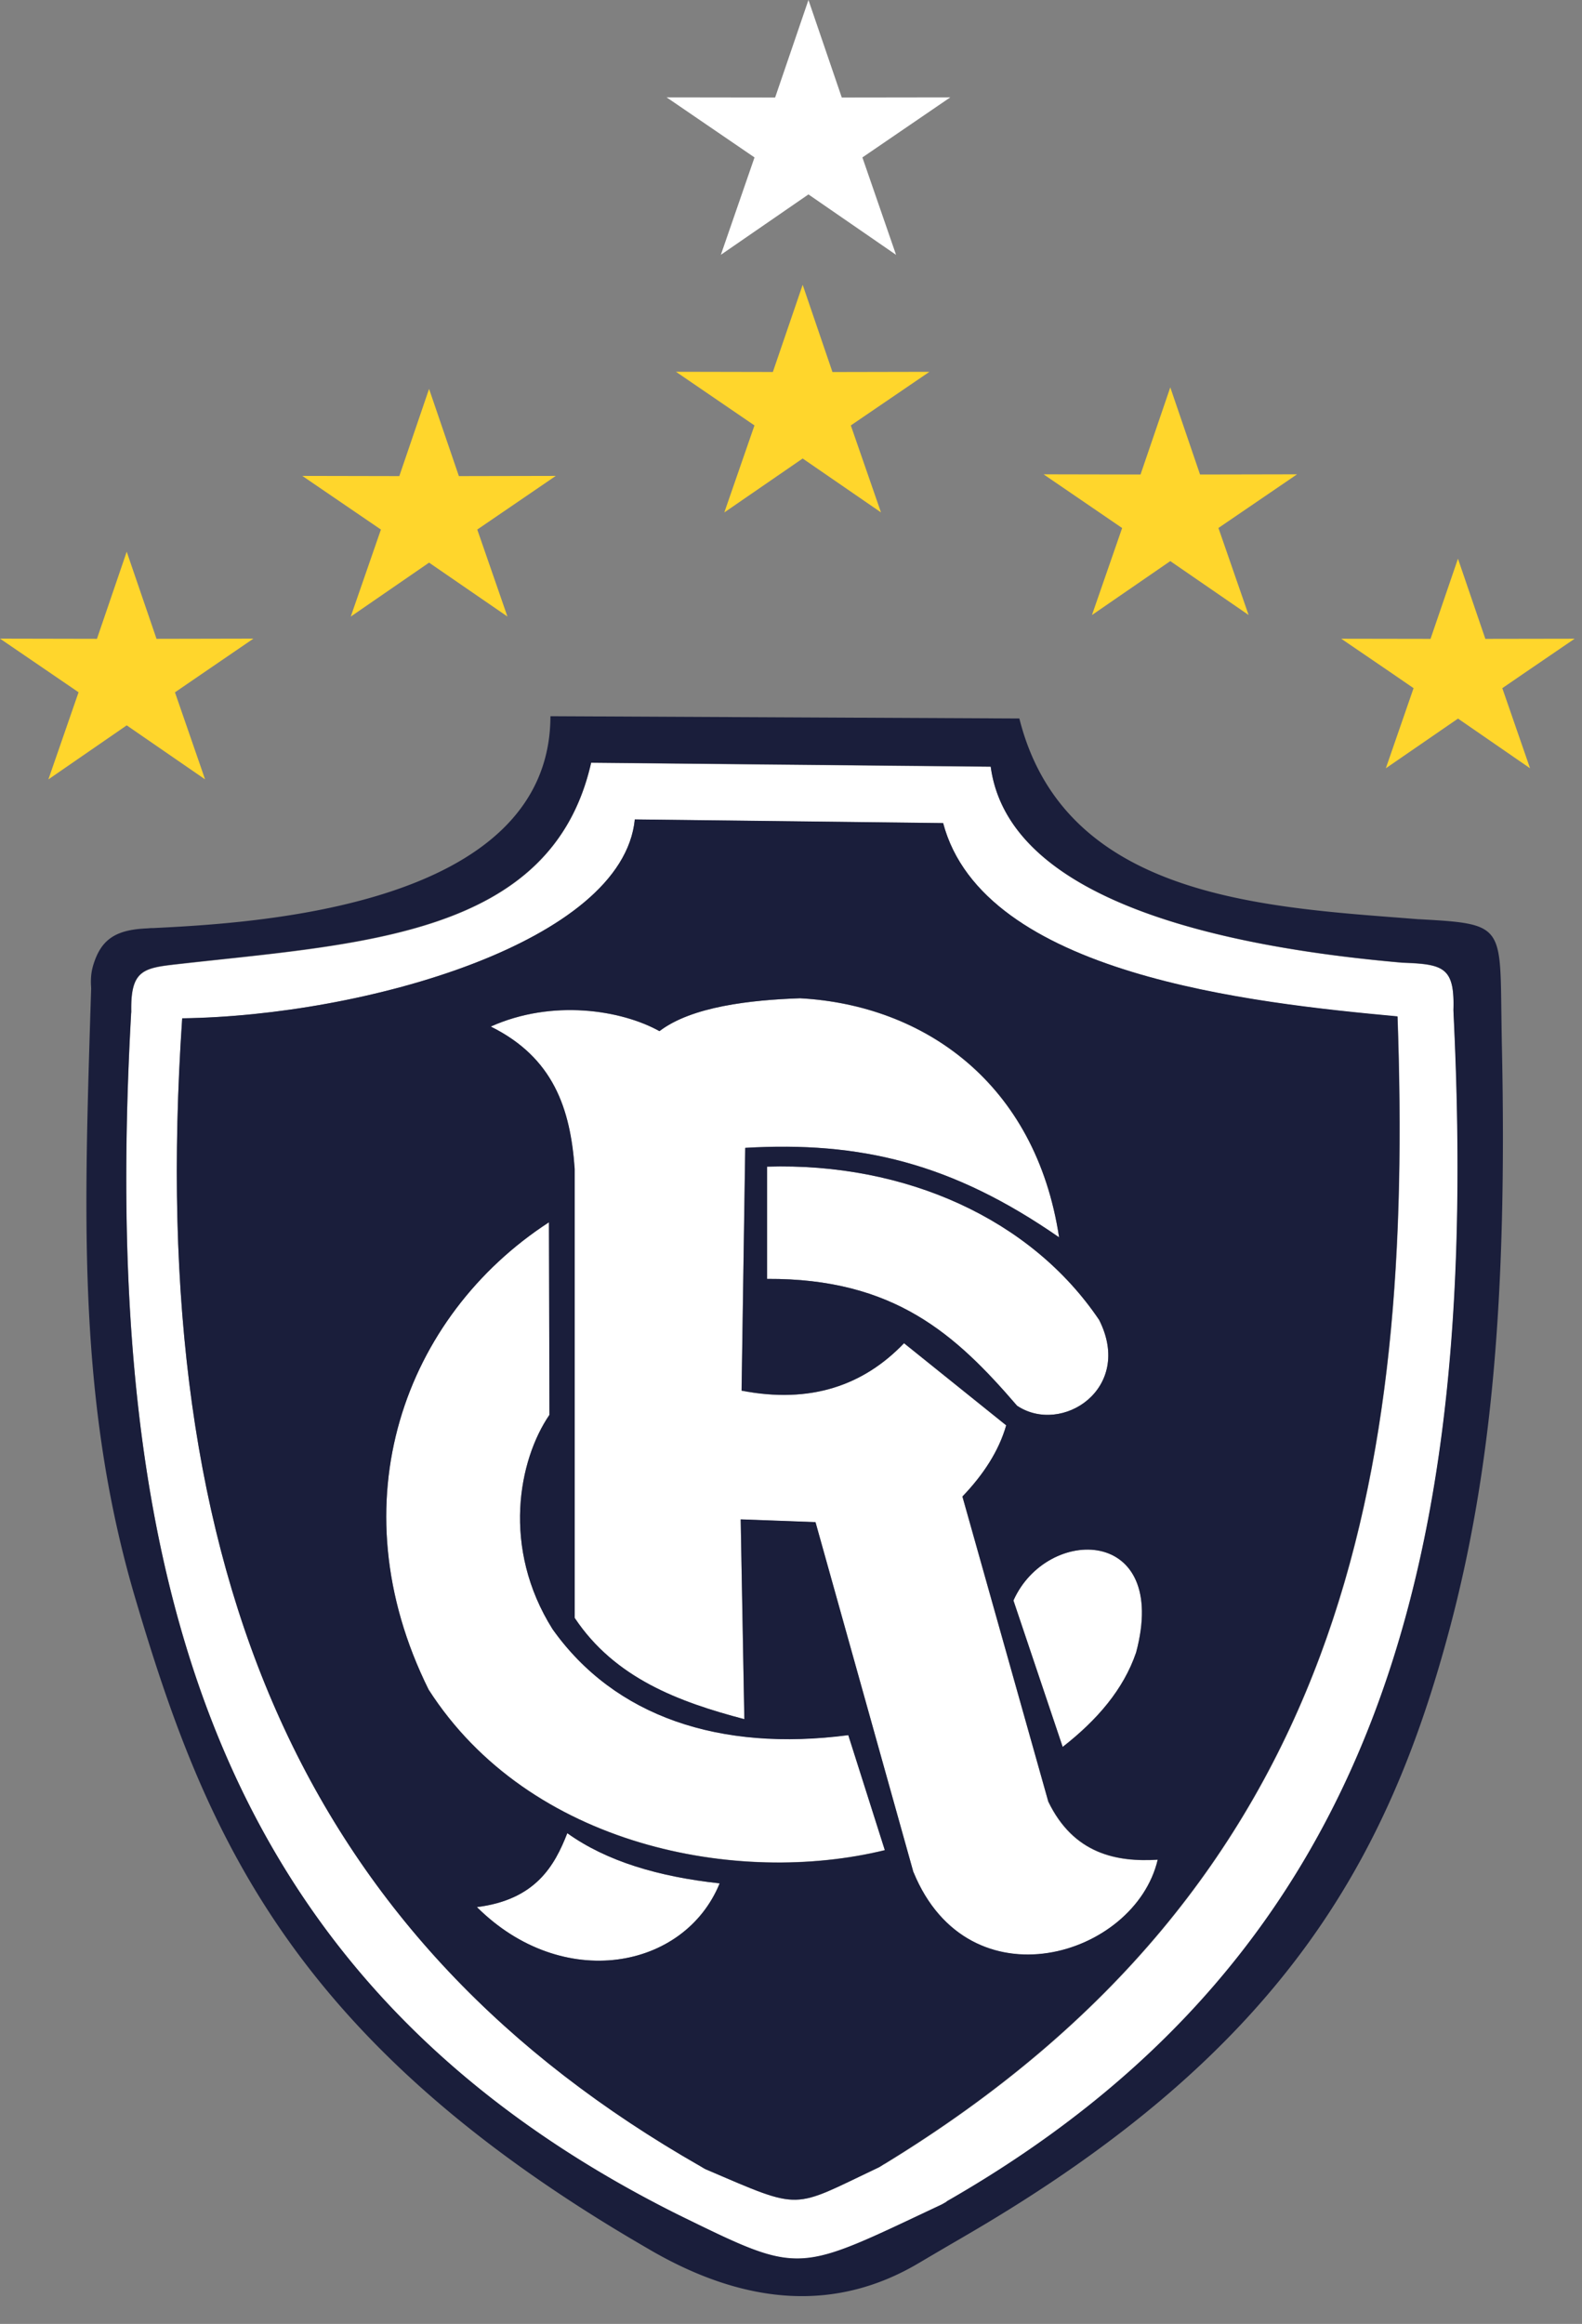 <svg xmlns="http://www.w3.org/2000/svg" width="32" height="47" fill="none" viewBox="0 0 32 47">
  <rect x="0" y="0" width="32" height="47" fill="#808080" stroke="none"/>
  <path fill="#fff" d="M9.647 38.57c1.728 1.722 4.195 1.267 4.91-.48-1.24-.135-2.286-.446-3.082-1.015-.257.665-.646 1.347-1.828 1.495Zm11.555-2.14-1.736-6.163c.424-.442.74-.922.886-1.439l-2.067-1.661c-.819.856-1.895 1.23-3.286.96l.074-4.91c2.32-.136 4.177.302 6.35 1.81-.475-3.125-2.738-4.701-5.242-4.837-.997.034-2.19.167-2.843.665-.768-.427-2.165-.652-3.413-.092 1.267.628 1.611 1.661 1.698 2.88v9.08c.811 1.219 2.104 1.698 3.432 2.048l-.074-4.04 1.513.055 1.982 7.082c1.116 2.724 4.476 1.715 4.939-.254-.811.05-1.698-.104-2.215-1.181l.002-.002Z"/>
  <path fill="#fff" d="m20.498 32.37.996 2.96c.698-.544 1.23-1.163 1.486-1.909.683-2.561-1.804-2.57-2.482-1.052Zm-4.982-8.775v2.27c2.57-.013 3.813 1.12 5.056 2.565.904.604 2.363-.344 1.661-1.735-1.378-2.043-3.919-3.186-6.717-3.1Zm-4.338 9.355c-1.037-1.648-.688-3.425-.064-4.337l-.01-3.894c-2.915 1.894-4.318 5.654-2.435 9.449 2.043 3.187 6.264 3.974 9.229 3.248l-.74-2.326c-2.601.339-4.724-.376-5.98-2.141v.002Z"/>
  <path fill="#fff" d="M29.4 20.433c.028-.869-.2-.93-1.025-.96-.028 0-.054-.005-.082-.007-3.53-.315-7.884-1.23-8.252-3.957l-8.083-.08c-.8 3.54-4.698 3.656-8.437 4.082a.667.667 0 0 0-.06.007c-.598.07-.816.163-.805.93 0 .028-.004.054-.004.081-.639 11.52 1.77 19.639 11.09 24.278.026.013.05.026.076.037 2.415 1.182 2.306 1.123 5.206-.242.042-.02.083-.048.126-.07 8.852-5.068 10.78-13.198 10.256-24.008 0-.03-.005-.058-.004-.087l-.001-.004ZM17.886 43.768c-.04.026-.082.056-.126.076-1.765.834-1.508.874-3.475.034-.04-.017-.077-.045-.114-.065C6.262 39.3 2.91 31.993 3.687 20.596c3.678-.05 8.909-1.537 9.155-4.022l6.237.074c.811 3.076 6.275 3.64 9.192 3.913.324 9.256-1.052 17.52-10.384 23.211l-.002-.004Z"/>
  <path fill="#1A1E3B" d="M30.378 21.04c-.005-.236-.007-.45-.01-.642-.021-1.685-.021-1.717-1.645-1.806a.544.544 0 0 1-.056-.003l-.328-.026c-3.048-.232-6.837-.519-7.72-4.032l-9.485-.046c-.007 3.88-6.045 4.185-8.036 4.285h-.051c-.05.006-.112.007-.143.01-.596.038-.874.244-1.024.76-.05.175-.043.338-.037.425 0 .024.002.042 0 .053l-.015.47c-.132 4.264-.246 7.946.915 11.859 1.394 4.706 3.135 8.94 10.325 13.108l.118.069c1.962 1.127 3.757 1.212 5.384.254.258-.152.54-.319.857-.502l.117-.069c6.393-3.717 8.532-7.591 9.779-12.267.848-3.188 1.165-6.708 1.057-11.772l-.003-.133.001.006Zm-11.23 23.486c-.04.024-.082.05-.126.07-2.902 1.365-2.791 1.424-5.206.243-.026-.013-.05-.026-.076-.037-9.32-4.64-11.729-12.759-11.09-24.278 0-.028.006-.054.004-.082-.011-.765.207-.859.806-.93.02-.001.04-.005.059-.007 3.739-.428 7.637-.542 8.438-4.082l8.082.08c.366 2.728 4.722 3.643 8.252 3.958l.082.007c.826.03 1.053.093 1.026.96 0 .03.003.057.003.087.524 10.81-1.403 18.94-10.256 24.007l.002.004Z"/>
  <path fill="#1A1E3B" d="m19.077 16.646-6.237-.074c-.246 2.485-5.475 3.974-9.155 4.022C2.91 31.991 6.26 39.3 14.168 43.811c.039.022.074.048.115.065 1.966.84 1.709.802 3.474-.034.044-.02.083-.05.126-.075 9.332-5.692 10.708-13.955 10.384-23.212-2.915-.27-8.378-.837-9.191-3.913l.001.004Zm3.904 16.775c-.255.748-.787 1.365-1.485 1.91l-.996-2.962c.678-1.518 3.165-1.507 2.481 1.052Zm-.748-6.726c.702 1.39-.757 2.337-1.66 1.735-1.244-1.446-2.486-2.578-5.057-2.565v-2.27c2.8-.086 5.34 1.057 6.717 3.1ZM9.647 38.57c1.182-.148 1.569-.83 1.828-1.495.796.569 1.843.88 3.082 1.015-.713 1.746-3.18 2.202-4.91.48Zm-.978-4.4c-1.881-3.795-.48-7.555 2.435-9.45l.01 3.895c-.624.911-.973 2.69.065 4.338 1.255 1.765 3.378 2.48 5.98 2.14l.739 2.327c-2.965.726-7.186-.062-9.229-3.249v-.002Zm9.808 3.696-1.981-7.082-1.513-.056.074 4.041c-1.33-.35-2.62-.83-3.432-2.048v-9.08c-.085-1.219-.43-2.252-1.698-2.88 1.248-.56 2.644-.335 3.413.093.652-.499 1.846-.63 2.843-.665 2.504.135 4.767 1.709 5.24 4.835-2.171-1.507-4.03-1.944-6.348-1.81l-.074 4.91c1.391.27 2.467-.103 3.286-.959l2.066 1.661c-.148.517-.46.997-.885 1.44l1.735 6.163c.517 1.076 1.402 1.23 2.216 1.181-.463 1.97-3.821 2.978-4.94.254l-.002.002Z"/>
  <path fill="#FFD62C" d="m22.089 12.438 1.583-1.09 1.584 1.09-.61-1.76 1.59-1.085-1.962.004-.602-1.763-.602 1.763-1.961-.004 1.589 1.086-.61 1.759Zm-16.963.478-1.96.004-.603-1.762-.602 1.762L0 12.916l1.052.718h3.024l1.05-.718ZM.98 15.762l1.583-1.092 1.585 1.092-.609-1.76.537-.368H1.052l.537.367-.61 1.761Zm30.87-2.844-1.805.003-.554-1.622-.555 1.622-1.806-.003 1.05.716h2.622l1.049-.716Zm-3.818 2.62 1.46-1.005 1.457 1.005-.561-1.62.414-.284H28.18l.413.284-.561 1.62ZM7.095 12.47l1.584-1.091 1.585 1.09-.61-1.759 1.588-1.085-1.96.004-.603-1.764-.602 1.764-1.962-.004 1.59 1.085-.61 1.76Zm9.743-4.947-.602-1.763-.603 1.763-1.96-.004 1.588 1.085-.61 1.76 1.585-1.091 1.584 1.09-.61-1.759L18.8 7.52l-1.962.004Z"/>
  <path fill="#fff" d="m14.58 5.154 1.773-1.222 1.772 1.222-.681-1.97 1.778-1.215-2.195.003L16.353 0l-.674 1.972-2.195-.003 1.778 1.215-.681 1.97Z"/>
</svg>
